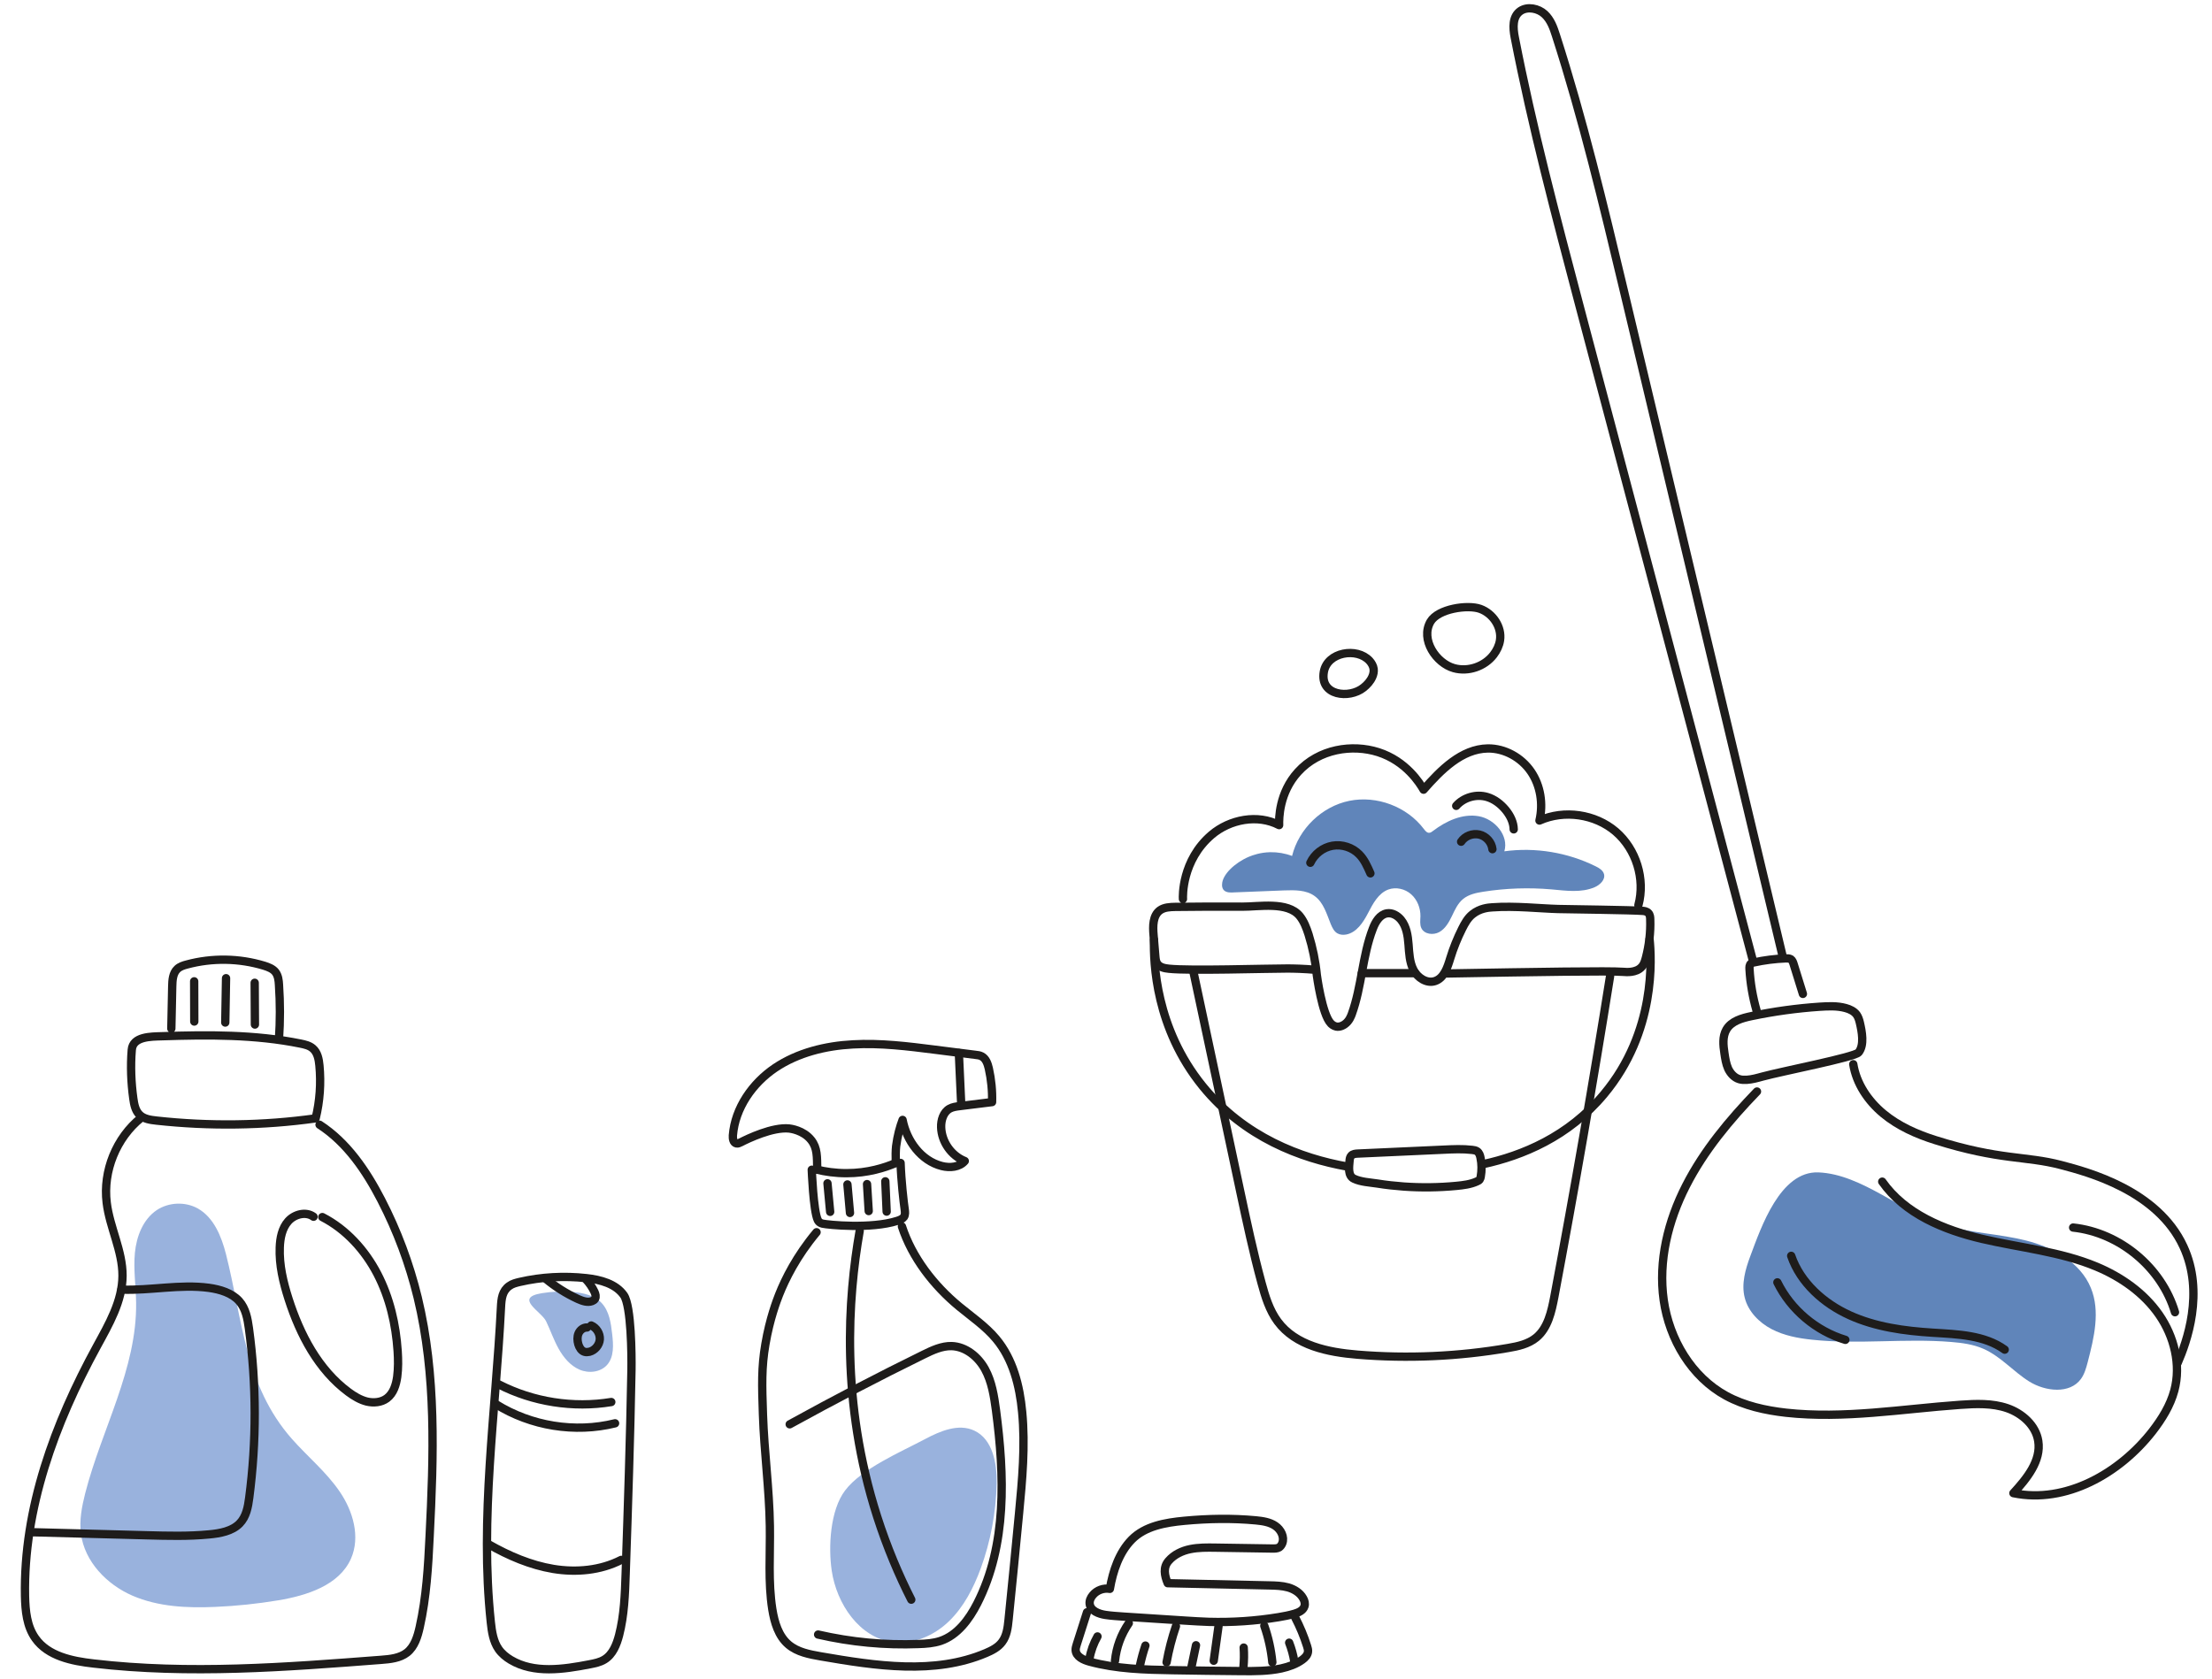 <svg width="266" height="202" viewBox="0 0 266 202" fill="none" xmlns="http://www.w3.org/2000/svg"><path d="M27.169 150.822C26.62 148.692 25.709 146.44 23.793 145.355 22.278 144.511 20.308 144.591 18.861 145.542 17.199 146.655 16.409 148.718 16.221 150.702 16.033 152.685 16.342 154.695 16.368 156.692 16.476 164.639 12.214 171.915 10.244 179.621 9.842 181.215 9.521 182.864 9.735 184.485 10.177 187.835 12.844 190.583 15.926 191.923 19.022 193.263 22.493 193.424 25.87 193.276 28.416 193.169 30.948 192.901 33.455 192.485 36.912 191.909 40.785 190.676 42.205 187.474 43.358 184.86 42.46 181.751 40.838 179.393 39.23 177.034 36.979 175.198 35.089 173.054 29.421 166.608 29.18 158.742 27.169 150.822ZM65.67 158.917C66.192 160.003 66.581 161.155 67.171 162.214 67.76 163.273 68.578 164.251 69.677 164.733 70.789 165.216 72.21 165.068 73.013 164.157 73.858 163.192 73.764 161.745 73.617 160.472 73.469 159.145 73.268 157.725 72.37 156.746 71.499 155.808 70.146 155.5 68.859 155.393 67.626 155.299 66.394 155.339 65.174 155.54 61.743 156.09 65.107 157.738 65.67 158.917ZM111.233 173.095C113.069 172.117 115.266 171.192 117.142 172.063 119.38 173.095 119.903 176.017 119.849 178.469 119.769 181.94 119.126 185.397 117.933 188.654 117.075 190.985 115.91 193.263 114.127 194.992 112.345 196.721 109.839 197.82 107.373 197.512 103.353 197.002 100.606 192.915 100.016 188.908 99.601 186.081 99.815 181.658 101.624 179.273 103.608 176.633 108.365 174.623 111.233 173.095Z" fill="#99B2DD"/><path d="M150.149 103.063C150.658 102.848 151.569 102.527 152.748 102.5 153.646 102.486 154.531 102.634 155.375 102.955 156.179 99.686 158.966 96.992 162.263 96.322 165.559 95.652 169.191 97.019 171.215 99.699 171.389 99.927 171.59 100.181 171.858 100.168 172.032 100.168 172.193 100.047 172.327 99.94 173.895 98.748 175.851 97.836 177.808 98.171 179.751 98.506 181.466 100.503 180.903 102.393 184.629 101.883 188.515 102.527 191.892 104.202 192.307 104.403 192.763 104.684 192.884 105.126 193.071 105.796 192.415 106.426 191.771 106.708 190.163 107.404 188.341 107.136 186.599 106.976 183.852 106.734 181.078 106.828 178.357 107.257 177.5 107.391 176.615 107.579 175.945 108.128 175.302 108.651 174.953 109.441 174.592 110.192 174.23 110.942 173.801 111.706 173.077 112.108 172.354 112.51 171.268 112.376 170.92 111.626 170.719 111.197 170.799 110.688 170.813 110.205 170.826 109.227 170.437 108.222 169.7 107.565 168.963 106.909 167.878 106.654 166.953 106.989 165.76 107.431 165.104 108.678 164.514 109.817 163.925 110.956 163.134 112.162 161.888 112.403 161.526 112.47 161.137 112.443 160.816 112.256 160.427 112.028 160.213 111.586 160.038 111.17 159.543 109.951 159.167 108.557 158.095 107.78 157.077 107.029 155.696 107.056 154.437 107.096 152.413 107.177 150.39 107.257 148.366 107.337 148.112 107.351 147.455 107.418 147.133 107.029 146.946 106.788 146.946 106.493 146.959 106.359 146.986 105.207 148.473 103.786 150.149 103.063ZM210.492 151.05C209.889 152.658 209.38 154.427 209.809 156.089 210.224 157.737 211.524 159.064 213.025 159.855 214.526 160.645 216.241 160.967 217.93 161.141 223.464 161.731 229.079 160.953 234.627 161.409 235.954 161.516 237.281 161.691 238.5 162.227 240.591 163.138 242.105 164.974 244.048 166.18 245.978 167.372 248.899 167.694 250.239 165.858 250.668 165.269 250.869 164.531 251.057 163.821 251.821 160.886 252.584 157.71 251.432 154.91 250.172 151.828 246.902 150.032 243.659 149.214 240.43 148.397 237.039 148.316 233.837 147.378 228.798 145.918 223.974 141.227 218.667 141.013 214.07 140.839 211.779 147.62 210.492 151.05Z" fill="#6085BA"/><path d="M75.935 164.761C75.788 172.935 75.52 181.123 75.238 189.298C75.158 191.777 75.064 194.283 74.448 196.681C74.153 197.807 73.684 199 72.692 199.603C72.156 199.938 71.526 200.058 70.91 200.179C67.72 200.796 64.209 201.318 61.422 199.656C60.859 199.321 60.337 198.893 59.961 198.357C59.318 197.432 59.144 196.253 59.023 195.127C57.683 182.544 59.613 169.88 60.243 157.243C60.296 156.198 60.39 155.273 61.248 154.67C61.61 154.402 62.052 154.295 62.494 154.188C65.121 153.584 67.841 153.437 70.508 153.732C72.21 153.919 74.046 154.402 75.024 155.796C75.922 157.109 75.962 163.032 75.935 164.761Z" stroke="#1E1C1B" stroke-miterlimit="10" stroke-linecap="round" stroke-linejoin="round"/><path d="M58.755 185.746C61.181 187.126 63.794 188.252 66.541 188.708 69.302 189.163 72.223 188.895 74.702 187.622M59.626 168.888C63.847 171.528 69.141 172.385 73.965 171.193M59.988 166.516C64.115 168.633 68.94 169.383 73.509 168.633M70.588 159.668C70.146 159.655 69.744 159.976 69.57 160.378 69.395 160.78 69.422 161.249 69.543 161.678 69.663 162.067 69.891 162.469 70.28 162.589 70.467 162.656 70.682 162.63 70.883 162.589 71.553 162.415 72.089 161.772 72.129 161.088 72.169 160.405 71.74 159.695 71.097 159.427M65.616 153.798C66.796 154.776 68.095 155.594 69.489 156.237 70.025 156.478 70.655 156.706 71.204 156.491 71.338 156.438 71.472 156.357 71.553 156.223 71.7 155.969 71.606 155.647 71.486 155.379 71.218 154.816 70.869 154.307 70.441 153.851M16.971 134.447C13.983 136.846 12.361 140.853 12.831 144.659 13.192 147.647 14.747 150.434 14.733 153.45 14.72 156.505 13.098 159.279 11.638 161.959 6.586 171.206 2.807 181.444 3.008 191.977 3.048 193.746 3.222 195.609 4.254 197.056 5.768 199.2 8.649 199.79 11.263 200.084 22.734 201.425 34.325 200.527 45.837 199.642 46.922 199.562 48.088 199.441 48.946 198.771 49.857 198.048 50.219 196.841 50.473 195.702 51.277 192.111 51.492 188.412 51.666 184.741 52.148 175.146 52.483 165.403 50.232 156.076 49.24 152.002 47.766 148.036 45.837 144.31 44.028 140.813 41.736 137.422 38.426 135.278" stroke="#1E1C1B" stroke-miterlimit="10" stroke-linecap="round" stroke-linejoin="round"/><path d="M16.033 132.143C16.127 132.839 16.274 133.577 16.77 134.072 17.293 134.595 18.084 134.702 18.821 134.783 25.186 135.479 31.632 135.399 37.957 134.515 38.466 132.437 38.614 130.28 38.413 128.163 38.346 127.412 38.185 126.581 37.609 126.099 37.207 125.75 36.671 125.63 36.148 125.523 30.667 124.41 25.025 124.451 19.437 124.638 18.164 124.678 15.966 124.652 15.846 126.273 15.685 128.216 15.765 130.226 16.033 132.143ZM20.603 123.713C20.643 122.024 20.683 120.336 20.71 118.647 20.724 117.897 20.777 117.053 21.327 116.543 21.635 116.249 22.064 116.115 22.479 116.007 25.508 115.19 28.764 115.244 31.766 116.155 32.275 116.316 32.811 116.517 33.133 116.932 33.454 117.361 33.521 117.924 33.548 118.46 33.696 120.631 33.696 122.802 33.548 124.973" stroke="#1E1C1B" stroke-miterlimit="10" stroke-linecap="round" stroke-linejoin="round"/><path d="M23.363 122.869C23.363 121.261 23.363 119.639 23.35 118.031M27.089 122.99C27.116 121.207 27.156 119.439 27.183 117.656M30.654 123.231C30.64 121.556 30.64 119.881 30.627 118.206M37.703 146.347C36.791 145.677 35.411 146.039 34.661 146.883 33.91 147.727 33.682 148.92 33.642 150.046 33.562 152.15 34.057 154.227 34.701 156.237 36.081 160.539 38.279 164.746 41.91 167.44 42.58 167.936 43.318 168.378 44.121 168.579 44.939 168.767 45.85 168.686 46.52 168.19 47.311 167.601 47.633 166.569 47.767 165.591 47.901 164.572 47.887 163.527 47.82 162.508 47.606 159.292 46.869 156.09 45.381 153.222 43.894 150.367 41.629 147.861 38.761 146.387M211.283 131.285C207.986 134.702 204.904 138.388 202.747 142.622 200.589 146.843 199.396 151.681 200.066 156.385 200.737 161.089 203.403 165.605 207.571 167.883 209.782 169.089 212.288 169.638 214.781 169.92 221.736 170.684 228.731 169.464 235.713 168.968 237.616 168.834 239.572 168.754 241.368 169.37 243.164 169.987 244.812 171.434 245.107 173.323 245.482 175.695 243.74 177.826 242.118 179.595 248.417 180.895 254.889 177.223 258.842 172.144 259.982 170.67 260.987 169.049 261.469 167.253 262.3 164.157 261.456 160.754 259.633 158.127 257.811 155.5 255.063 153.584 252.115 152.351 247.76 150.529 242.962 150.086 238.366 149.014 233.77 147.942 229.052 145.999 226.345 142.126" stroke="#1E1C1B" stroke-miterlimit="10" stroke-linecap="round" stroke-linejoin="round"/><path d="M222.861 128.001C223.237 130.346 224.644 132.423 226.466 133.938 228.289 135.452 230.5 136.43 232.765 137.14 240.51 139.579 243.579 139.003 247.854 140.129 251.057 140.973 259.446 143.171 262.568 149.938 265.127 155.473 262.957 161.449 261.871 163.929M241.073 162.334C238.648 160.579 235.431 160.485 232.443 160.297 229.012 160.083 225.542 159.614 222.419 158.193 219.297 156.773 216.509 154.294 215.397 151.051M221.91 161.155C218.399 160.096 215.357 157.537 213.735 154.24" stroke="#1E1C1B" stroke-miterlimit="10" stroke-linecap="round" stroke-linejoin="round"/><path d="M261.55 157.832C259.942 152.445 254.903 148.25 249.301 147.647M223.652 123.003C223.572 122.668 223.464 122.32 223.263 122.038 222.955 121.623 222.446 121.382 221.95 121.248 220.932 120.966 219.873 121.02 218.814 121.087 216.067 121.274 213.333 121.65 210.64 122.212 209.474 122.454 208.188 122.815 207.598 123.847 207.116 124.692 207.223 125.723 207.37 126.688 207.464 127.318 207.558 127.948 207.812 128.524 208.08 129.1 208.536 129.61 209.139 129.797 209.434 129.891 209.742 129.891 210.05 129.878 210.694 129.837 211.31 129.663 211.94 129.489 214.298 128.846 223.036 127.157 223.505 126.581 224.228 125.67 223.893 124.048 223.652 123.003ZM216.804 119.545C216.429 118.353 216.067 117.16 215.692 115.967 215.625 115.753 215.544 115.512 215.357 115.378 215.183 115.271 214.968 115.271 214.754 115.271 213.454 115.324 212.154 115.485 210.881 115.766 210.76 115.793 210.653 115.82 210.559 115.9 210.372 116.048 210.372 116.316 210.385 116.557 210.479 118.259 210.774 119.947 211.243 121.582M214.339 114.896C207.973 88.228 201.621 61.56 195.256 34.893 192.803 24.614 190.351 14.336 187.108 4.259 186.813 3.334 186.478 2.383 185.741 1.699 185.004 1.016 183.718.734 182.847 1.31 181.842 1.994 181.935 3.361 182.15 4.473 184.254 15.301 187.095 25.981 189.909 36.662 196.85 62.887 203.792 89.099 210.734 115.325M14.599 155.112C18.11 155.246 21.648 154.429 25.119 154.898 26.472 155.085 27.88 155.514 28.75 156.479 29.555 157.377 29.769 158.596 29.93 159.749 30.855 166.516 30.855 173.377 29.97 180.145 29.823 181.257 29.622 182.423 28.804 183.254 27.906 184.165 26.472 184.433 25.146 184.554 22.667 184.795 20.161 184.728 17.668 184.661 12.991 184.54 8.301 184.406 3.624 184.286M143.488 116.771C145.364 125.589 147.24 134.42 149.13 143.238 149.921 146.95 150.711 150.649 151.703 154.307 152.145 155.942 152.654 157.604 153.646 158.944 155.804 161.865 159.703 162.642 163.241 162.937 169.285 163.433 175.382 163.165 181.359 162.133 182.552 161.932 183.785 161.664 184.736 160.887 186.143 159.734 186.572 157.765 186.92 155.942 189.332 143.117 191.57 130.266 193.621 117.388" stroke="#1E1C1B" stroke-miterlimit="10" stroke-linecap="round" stroke-linejoin="round"/><path d="M158.283 116.651C156.768 116.517 155.562 116.49 154.812 116.49 152.226 116.49 143.059 116.785 140.567 116.517 140.031 116.464 139.441 116.343 139.16 115.901 138.986 115.646 138.959 115.311 138.932 115.003 138.865 114.159 138.785 113.301 138.718 112.457 138.624 111.398 138.624 110.125 139.481 109.495 140.004 109.12 140.688 109.093 141.331 109.08 144.011 109.04 146.678 109.04 149.358 109.053 151.395 109.066 154.825 108.396 156.286 110.165 156.809 110.809 157.103 111.599 157.358 112.39 157.854 113.985 158.189 115.619 158.35 117.268 158.35 117.268 158.98 122.025 160.038 123.097 160.119 123.177 160.346 123.405 160.682 123.472 161.164 123.566 161.579 123.285 161.7 123.204 162.263 122.816 162.477 122.186 162.558 121.971 163.764 118.648 163.817 114.99 165.09 111.693 165.399 110.876 165.921 110.004 166.779 109.857 167.422 109.75 168.052 110.125 168.467 110.621 169.137 111.438 169.298 112.537 169.379 113.596 169.459 114.641 169.499 115.74 169.982 116.665 170.464 117.603 171.563 118.326 172.555 118.005 173.64 117.656 174.056 116.383 174.391 115.284 174.766 114.052 175.248 112.859 175.824 111.706 176.146 111.063 176.508 110.407 177.071 109.964 177.969 109.241 179 109.16 179.443 109.133 182.19 108.932 185.259 109.281 187.363 109.334 188.475 109.361 196.328 109.455 197.587 109.562 197.708 109.576 198.03 109.602 198.231 109.83 198.418 110.031 198.445 110.326 198.445 110.594 198.499 112.149 198.311 113.703 197.922 115.204 197.815 115.606 197.695 116.008 197.413 116.303 196.743 117.04 195.537 116.919 195.202 116.893 193.42 116.758 185.151 116.893 173.64 117.094M197.025 108.865C197.869 105.716 196.757 102.138 194.291 100.02 191.812 97.903 188.1 97.367 185.125 98.694 185.594 96.697 185.259 94.499 184.106 92.811 182.954 91.122 180.957 89.996 178.907 90.023 175.757 90.077 173.265 92.61 171.188 94.982 170.759 94.231 169.097 91.538 165.734 90.466 162.611 89.474 158.618 90.064 156.085 92.851 153.807 95.357 153.794 98.453 153.82 99.243 151.247 97.903 147.911 98.533 145.699 100.409 142.095 103.478 142.229 107.873 142.255 108.128" stroke="#1E1C1B" stroke-miterlimit="10" stroke-linecap="round" stroke-linejoin="round"/><path d="M157.573 103.773C158.068 102.715 159.087 101.924 160.239 101.723 161.392 101.522 162.625 101.924 163.442 102.755 164.072 103.385 164.434 104.229 164.796 105.046M175.114 96.925C176.012 95.906 177.513 95.478 178.813 95.853 179.697 96.108 180.461 96.697 181.051 97.407 181.6 98.078 182.016 98.895 182.029 99.753M175.704 101.24C176.173 100.543 177.084 100.195 177.902 100.382 178.719 100.57 179.376 101.307 179.469 102.138M178.357 140.022C183.034 139.003 188.609 136.739 192.884 131.606 199.182 124.061 198.592 115.217 198.365 112.952M138.771 113.047C138.718 115.807 138.946 123.634 144.614 130.629 149.653 136.833 156.514 139.326 161.968 140.304M162.29 139.62C162.303 139.406 162.343 139.164 162.491 139.004 162.678 138.789 163 138.762 163.281 138.749 166.725 138.588 170.169 138.441 173.613 138.28 174.752 138.226 175.891 138.173 177.031 138.307 177.245 138.334 177.459 138.36 177.634 138.481 177.875 138.655 177.982 138.963 178.036 139.258 178.196 140.009 178.196 140.786 178.062 141.536 178.036 141.657 178.009 141.778 177.942 141.871 177.861 141.979 177.741 142.046 177.607 142.099 176.843 142.448 175.985 142.555 175.141 142.635 173.037 142.836 170.92 142.863 168.816 142.716 167.757 142.635 166.698 142.528 165.64 142.354 164.755 142.22 163.63 142.166 162.826 141.778 162.062 141.429 162.223 140.357 162.29 139.62ZM170.196 117.053H163.764M163.951 82.72C164.394 82.372 164.796 81.929 165.024 81.407 165.158 81.112 165.225 80.777 165.184 80.455 165.131 80.08 164.93 79.745 164.688 79.477 163.174 77.829 159.61 78.418 159.194 80.817 158.698 83.671 162.236 84.087 163.951 82.72ZM174.833 80.362C176.548 80.844 178.518 80.174 179.604 78.753 179.992 78.244 180.287 77.641 180.381 77.011 180.622 75.417 179.523 73.782 177.996 73.232 176.508 72.696 172.943 73.206 172.019 74.773 170.773 76.931 172.716 79.772 174.833 80.362ZM107.722 139.874C107.695 139.07 107.708 138.346 107.762 137.864 107.923 136.591 108.231 135.519 108.539 134.701 109.022 137.221 110.764 139.62 113.256 140.249 114.221 140.491 115.374 140.397 116.017 139.646 114.395 139.003 113.229 137.341 113.176 135.586 113.149 134.728 113.444 133.763 114.194 133.348 114.556 133.147 114.985 133.093 115.4 133.04 116.7 132.879 118 132.718 119.3 132.557 119.34 131.204 119.206 129.85 118.911 128.524 118.777 127.947 118.563 127.318 118.04 127.05 117.812 126.929 117.558 126.902 117.303 126.875 115.682 126.674 114.06 126.473 112.452 126.259 109.182 125.844 105.872 125.428 102.576 125.616 99.279 125.79 95.942 126.607 93.209 128.443 90.475 130.293 88.398 133.268 88.13 136.564 88.103 136.953 88.183 137.449 88.558 137.529 88.733 137.569 88.92 137.475 89.081 137.395 89.939 136.953 92.9 135.532 94.897 135.733 95.018 135.747 96.599 135.921 97.55 137.127 98.301 138.078 98.247 139.124 98.274 140.678" stroke="#1E1C1B" stroke-miterlimit="10" stroke-linecap="round" stroke-linejoin="round"/><path d="M97.617 140.692C97.617 140.692 97.805 145.637 98.341 146.75 98.421 146.91 98.542 147.004 98.542 147.004 98.689 147.125 98.864 147.165 98.917 147.178 99.561 147.326 104.747 147.848 107.896 146.843 108.204 146.75 108.526 146.616 108.7 146.374 108.874 146.106 108.834 145.771 108.794 145.463 108.673 144.673 108.365 141.979 108.298 139.875M115.306 126.648C115.4 128.605 115.494 130.548 115.574 132.505M108.459 147.513C109.678 151.252 112.278 154.615 115.347 157.148 116.861 158.394 118.509 159.52 119.769 161.021 121.806 163.446 122.623 166.676 122.918 169.838 123.307 173.899 122.932 177.973 122.543 182.033 122.141 186.295 121.712 190.556 121.283 194.818 121.189 195.756 121.069 196.761 120.493 197.511 120.024 198.141 119.287 198.516 118.563 198.824 112.385 201.451 105.323 200.365 98.716 199.226 97.336 198.985 95.889 198.717 94.817 197.806 93.611 196.787 93.128 195.139 92.874 193.571 92.351 190.261 92.632 186.898 92.579 183.547 92.512 179.072 91.895 174.623 91.748 170.147 91.627 166.622 91.56 164.478 92.043 161.677 92.565 158.595 93.423 156.397 93.678 155.741 94.428 153.851 95.782 151.091 98.194 148.21" stroke="#1E1C1B" stroke-miterlimit="10" stroke-linecap="round" stroke-linejoin="round"/><path d="M98.274 140.692C99.225 140.92 100.418 141.107 101.785 141.107 104.358 141.107 106.422 140.437 107.708 139.888M98.381 196.6C102.335 197.511 106.408 197.9 110.469 197.739 111.353 197.712 112.265 197.645 113.109 197.364 115.146 196.667 116.539 194.777 117.518 192.861 121.109 185.812 120.801 177.45 119.769 169.611 119.541 167.922 119.273 166.18 118.456 164.693 117.638 163.192 116.137 161.959 114.435 161.905 113.256 161.878 112.131 162.401 111.072 162.924 105.631 165.591 100.271 168.391 94.964 171.313" stroke="#1E1C1B" stroke-miterlimit="10" stroke-linecap="round" stroke-linejoin="round"/><path d="M103.38 148.049C101.959 156.13 101.061 168.606 105.484 182.422 106.676 186.134 108.097 189.471 109.584 192.406M99.507 142.327C99.614 143.466 99.721 144.619 99.829 145.758M101.906 142.461C102.013 143.6 102.107 144.752 102.214 145.892M106.462 142.086C106.516 143.305 106.569 144.525 106.623 145.731M104.264 142.421C104.331 143.506 104.398 144.578 104.465 145.664M140.42 190.423C144.493 190.517 148.567 190.597 152.655 190.691 153.405 190.704 154.182 190.731 154.906 190.932 155.629 191.146 156.326 191.562 156.702 192.232 156.876 192.527 156.97 192.888 156.862 193.21 156.702 193.706 156.166 193.947 155.67 194.095 155.04 194.282 154.397 194.403 153.753 194.51 150.979 194.966 148.152 195.153 145.351 195.073 144.426 195.046 143.488 194.979 142.564 194.925 140.085 194.765 137.605 194.604 135.126 194.443 134.389 194.389 133.666 194.349 132.942 194.242 132.124 194.121 131.146 193.746 131.039 192.929 130.985 192.54 131.16 192.151 131.414 191.857 131.897 191.267 132.714 190.972 133.465 191.106 133.826 188.975 134.577 186.724 136.091 185.183 137.699 183.548 140.138 183.133 142.416 182.918 145.271 182.65 148.152 182.597 151.02 182.865 151.837 182.945 152.681 183.066 153.351 183.521 154.035 183.977 154.49 184.861 154.196 185.625 154.115 185.826 153.995 186 153.82 186.121 153.593 186.255 153.311 186.255 153.043 186.255 150.752 186.215 148.447 186.175 146.155 186.148 145.15 186.134 144.132 186.121 143.14 186.322 142.148 186.523 141.183 186.979 140.527 187.743 139.843 188.52 140.031 189.498 140.42 190.423Z" stroke="#1E1C1B" stroke-miterlimit="10" stroke-linecap="round" stroke-linejoin="round"/><path d="M130.717 193.92C130.302 195.206 129.9 196.493 129.485 197.779C129.418 198.007 129.337 198.235 129.351 198.476C129.391 199.253 130.275 199.655 131.012 199.856C134.255 200.741 137.659 200.835 141.036 200.888C143.797 200.942 146.557 200.969 149.304 200.996C150.899 201.009 152.521 201.009 154.088 200.674C154.986 200.473 155.871 200.165 156.608 199.629C156.943 199.387 157.251 199.066 157.291 198.664C157.318 198.449 157.251 198.222 157.184 198.007C156.809 196.815 156.326 195.662 155.75 194.55" stroke="#1E1C1B" stroke-miterlimit="10" stroke-linecap="round" stroke-linejoin="round"/><path d="M134.081 199.763C134.242 198.141 134.818 196.573 135.743 195.233M140.286 199.938C140.554 198.463 140.929 197.003 141.411 195.596M145.954 199.75C146.142 198.37 146.343 196.976 146.53 195.596M152.038 195.555C152.534 196.975 152.856 198.449 153.003 199.937M131.012 199.508C131.173 198.57 131.508 197.659 131.977 196.828M137.083 200.325C137.257 199.508 137.471 198.717 137.739 197.927M143.287 200.446C143.462 199.589 143.636 198.744 143.823 197.887M149.532 200.486C149.599 199.709 149.613 198.945 149.559 198.168M155.026 197.579C155.308 198.303 155.522 199.067 155.643 199.83" stroke="#1E1C1B" stroke-miterlimit="10" stroke-linecap="round" stroke-linejoin="round"/></svg>